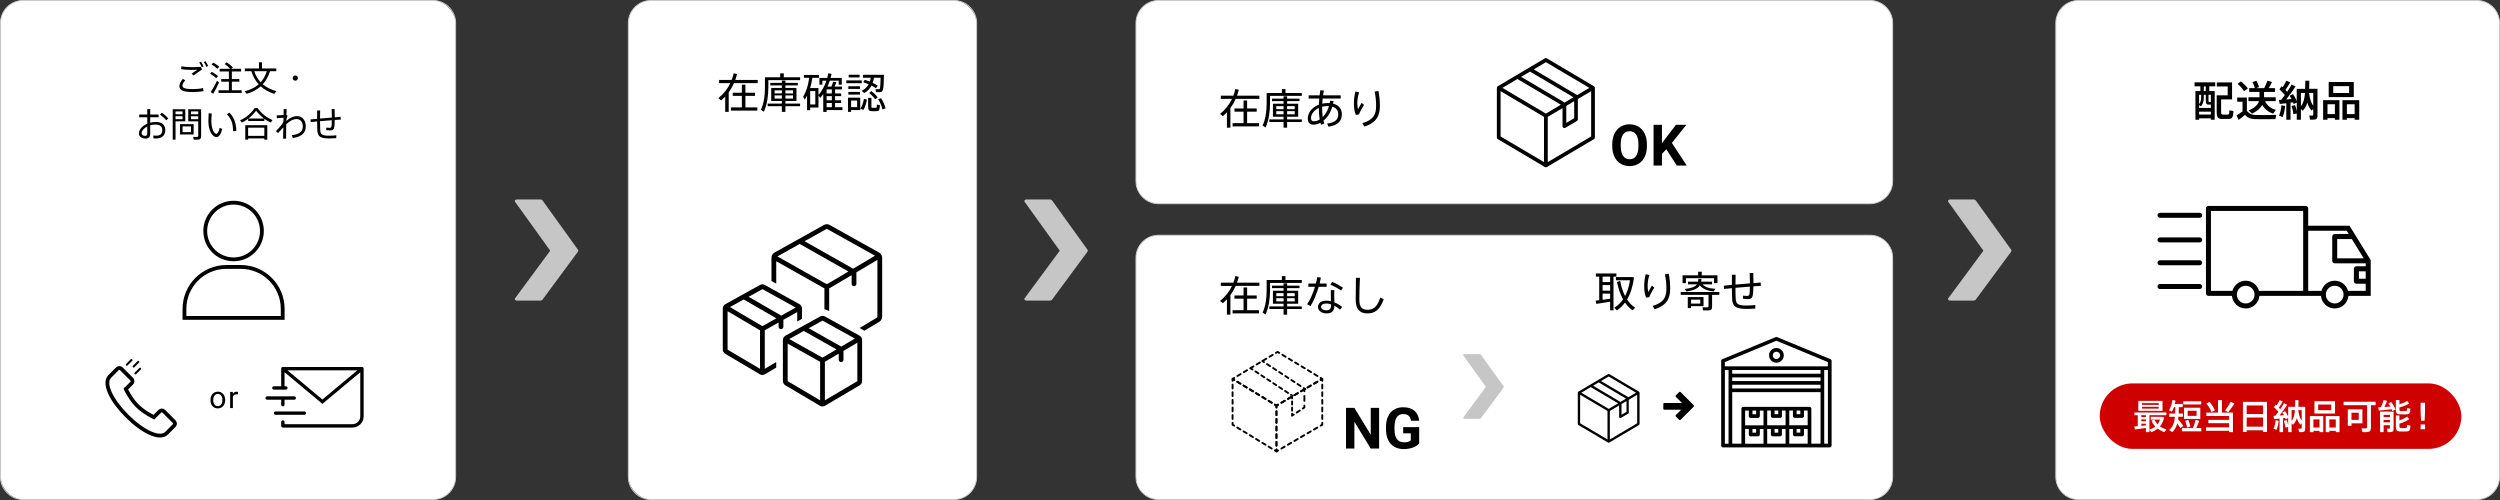 <?xml version="1.0" encoding="UTF-8"?>
<svg id="_レイヤー_2" data-name="レイヤー 2" xmlns="http://www.w3.org/2000/svg" viewBox="0 0 1310 262">
  <rect x="0" y="0" width="1310" height="262" fill="#333333" stroke="none"/>
  <defs>
    <style>
      .cls-1 {
        stroke-dasharray: 0 0 1.96 1.96;
      }

      .cls-1, .cls-2, .cls-3, .cls-4, .cls-5, .cls-6, .cls-7, .cls-8, .cls-9, .cls-10, .cls-11, .cls-12 {
        fill: none;
        stroke: #000;
      }

      .cls-1, .cls-2, .cls-3, .cls-4, .cls-5, .cls-6, .cls-7, .cls-9, .cls-10, .cls-11, .cls-12 {
        stroke-linecap: round;
        stroke-linejoin: round;
      }

      .cls-2 {
        stroke-dasharray: 0 0 1.86 1.86;
      }

      .cls-3 {
        stroke-dasharray: 0 0 1.91 1.91;
      }

      .cls-13 {
        fill-rule: evenodd;
      }

      .cls-13, .cls-14, .cls-15, .cls-16, .cls-17, .cls-18 {
        stroke-width: 0px;
      }

      .cls-4 {
        stroke-dasharray: 0 0 2.5 2.5;
      }

      .cls-5 {
        stroke-dasharray: 0 0 1.98 1.98;
      }

      .cls-7 {
        stroke-dasharray: 0 0 1.61 1.61;
      }

      .cls-15 {
        fill: #ccc;
      }

      .cls-16 {
        fill: #fff;
      }

      .cls-8 {
        stroke-miterlimit: 10;
        stroke-width: 2px;
      }

      .cls-17 {
        fill: #ce0000;
      }

      .cls-9 {
        stroke-dasharray: 0 0 1.91 1.91;
      }

      .cls-10 {
        stroke-dasharray: 0 0 2 2;
      }

      .cls-18 {
        fill: #c6c6c6;
      }

      .cls-11 {
        stroke-dasharray: 0 0 1.95 1.95;
      }

      .cls-12 {
        stroke-dasharray: 0 0 1.92 1.92;
      }
    </style>
  </defs>
  <g id="_レイヤー_1-2" data-name="レイヤー 1">
    <g>
      <g>
        <rect class="cls-16" x=".25" y=".25" width="238.5" height="261.5" rx="11.91" ry="11.91"/>
        <path class="cls-15" d="m226.84.5c6.43,0,11.66,5.23,11.66,11.66v237.68c0,6.43-5.23,11.66-11.66,11.66H12.16c-6.43,0-11.66-5.23-11.66-11.66V12.16C.5,5.73,5.73.5,12.16.5h214.68m0-.5H12.16C5.44,0,0,5.44,0,12.16v237.68c0,6.72,5.44,12.16,12.16,12.16h214.68c6.72,0,12.16-5.44,12.16-12.16V12.16c0-6.72-5.44-12.16-12.16-12.16h0Z"/>
      </g>
      <g>
        <rect class="cls-16" x="329.25" y=".25" width="182.5" height="261.5" rx="11.91" ry="11.91"/>
        <path class="cls-15" d="m499.84.5c6.43,0,11.66,5.23,11.66,11.66v237.68c0,6.43-5.23,11.66-11.66,11.66h-158.68c-6.43,0-11.66-5.23-11.66-11.66V12.16c0-6.43,5.23-11.66,11.66-11.66h158.68m0-.5h-158.68c-6.72,0-12.16,5.44-12.16,12.16v237.68c0,6.72,5.44,12.16,12.16,12.16h158.68c6.72,0,12.16-5.44,12.16-12.16V12.16c0-6.72-5.44-12.16-12.16-12.16h0Z"/>
      </g>
      <g>
        <path class="cls-16" d="m607.16.25h372.68c6.57,0,11.91,5.34,11.91,11.91v82.68c0,6.57-5.34,11.91-11.91,11.91h-372.68c-6.57,0-11.91-5.34-11.91-11.91V12.16c0-6.57,5.34-11.91,11.91-11.91Z"/>
        <path class="cls-15" d="m979.84.5c6.43,0,11.66,5.23,11.66,11.66v82.68c0,6.43-5.23,11.66-11.66,11.66h-372.68c-6.43,0-11.66-5.23-11.66-11.66V12.16c0-6.43,5.23-11.66,11.66-11.66h372.68M979.84,0h-372.68c-6.72,0-12.16,5.44-12.16,12.16v82.68c0,6.72,5.44,12.16,12.16,12.16h372.68c6.72,0,12.16-5.44,12.16-12.16V12.16C992,5.44,986.56,0,979.84,0h0Z"/>
      </g>
      <g>
        <path class="cls-16" d="m607.16,123.25h372.68c6.57,0,11.91,5.34,11.91,11.91v114.68c0,6.57-5.34,11.91-11.91,11.91h-372.68c-6.57,0-11.91-5.34-11.91-11.91v-114.68c0-6.57,5.34-11.91,11.91-11.91Z"/>
        <path class="cls-15" d="m979.84,123.5c6.43,0,11.66,5.23,11.66,11.66v114.68c0,6.43-5.23,11.66-11.66,11.66h-372.68c-6.43,0-11.66-5.23-11.66-11.66v-114.68c0-6.43,5.23-11.66,11.66-11.66h372.68m0-.5h-372.68c-6.72,0-12.16,5.44-12.16,12.16v114.68c0,6.72,5.44,12.16,12.16,12.16h372.68c6.72,0,12.16-5.44,12.16-12.16v-114.68c0-6.72-5.44-12.16-12.16-12.16h0Z"/>
      </g>
      <g>
        <path class="cls-14" d="m397.02,41.87v1.69h-12.41c-.75,1.72-1.67,3.32-2.77,4.82v10.25h-1.83v-8.05c-.66.7-1.36,1.39-2.13,2.05l-1.47-1.19c2.75-2.22,4.84-4.84,6.27-7.88h-5.87v-1.69h6.6c.42-1.1.77-2.27,1.03-3.48l1.78.4c-.26,1.06-.57,2.09-.92,3.08h11.73Zm-6.42,14.41h6.25v1.69h-13.86v-1.69h5.74v-6.03h-4.75v-1.67h4.75v-4.2h1.87v4.2h5.02v1.67h-5.02v6.03Z"/>
        <path class="cls-14" d="m402.61,45.85c0,4.27-.59,8.76-2.33,12.7l-1.58-.99c1.63-3.54,2.13-7.66,2.13-11.68v-5.41h7.99v-2.05h1.87v2.05h8.56v1.52h-16.63v3.87Zm16.63,9.81h-7.68v2.97h-1.87v-2.97h-7.44v-1.36h7.44v-1.39h-5.57v-6.82h5.57v-1.36h-6.05v-1.3h6.05v-1.21h1.87v1.21h6.49v1.3h-6.49v1.36h5.79v6.82h-5.79v1.39h7.68v1.36Zm-13.36-6.71h3.81v-1.61h-3.81v1.61Zm3.81,2.71v-1.67h-3.81v1.67h3.81Zm1.87-4.31v1.61h3.98v-1.61h-3.98Zm3.98,2.64h-3.98v1.67h3.98v-1.67Z"/>
        <path class="cls-14" d="m441.46,57.66h-8.32v.99h-1.76v-9.35c-.46.68-.97,1.34-1.52,1.98l-.97-1.23v6.29h-4.36v1.39h-1.63v-7.61c-.37.73-.77,1.43-1.21,2.11l-.84-1.54c1.76-2.99,2.71-6.29,3.15-9.92h-2.75v-1.52h7.9v1.52h-3.48c-.26,1.85-.62,3.65-1.17,5.37h4.38v3.63c1.87-2.22,3.26-4.73,4.18-7.5h-2.13v2.09h-1.54v-3.54h4.11c.22-.77.37-1.58.53-2.4l1.72.31c-.13.7-.33,1.41-.51,2.09h5.85v3.54h-1.61v-2.09h-4.67c-.35,1.08-.75,2.11-1.21,3.12h2.05c.4-.92.73-1.89.92-2.6l1.72.37c-.26.66-.62,1.45-.99,2.22h3.94v1.47h-3.65v2.11h3.19v1.41h-3.19v2.16h3.19v1.43h-3.19v2.2h3.85v1.5Zm-14.24-9.95h-2.68v7.04h2.68v-7.04Zm8.67-.86h-2.75v2.11h2.75v-2.11Zm0,3.52h-2.75v2.16h2.75v-2.16Zm-2.75,5.79h2.75v-2.2h-2.75v2.2Z"/>
        <path class="cls-14" d="m451.56,43.58h-8.1v-1.45h8.1v1.45Zm-.79,14.08h-4.8v.97h-1.63v-7.46h6.42v6.49Zm-.15-11.07h-6.09v-1.39h6.09v1.39Zm-6.09,1.58h6.09v1.39h-6.09v-1.39Zm5.9-7.63h-5.72v-1.39h5.72v1.39Zm-4.44,12.15v3.45h3.15v-3.45h-3.15Zm6.69-.88l1.58.35c-.33,1.89-.99,4.14-1.83,5.46l-1.58-.68c.88-1.25,1.56-3.37,1.83-5.13Zm3.61-11.07h-4.05v-1.56h10.96c-.15,8.71-.48,9.11-2.42,9.11-.46,0-1.21-.02-1.78-.04l-.2-1.54c.55.04,1.28.04,1.72.04.62,0,.79-.13.92-6.01h-3.45c-.18.9-.4,1.8-.7,2.66,1.01.48,1.91.99,2.68,1.52l-1.01,1.3c-.66-.48-1.41-.95-2.27-1.39-.81,1.56-2.02,2.95-3.87,3.92l-1.28-1.17c1.78-.84,2.9-2.07,3.65-3.45-.88-.37-1.85-.75-2.86-1.08l.81-1.23c.92.29,1.83.59,2.64.92.22-.66.4-1.34.51-2Zm3.17,14.06l1.63.29c-.18,2.84-.51,3.17-2.09,3.17h-1.94c-1.72,0-2.16-.48-2.16-2.66v-4.31h1.72v4.31c0,.77.13.9.62.9h1.61c.55,0,.59-.11.62-1.69Zm.46-3.74l-1.39.97c-.68-1.08-1.74-2.2-3.06-3.34l1.17-.95c1.43,1.14,2.53,2.24,3.28,3.32Zm4.12,5.74l-1.67.53c-.31-1.63-1.03-3.43-2.18-5.32l1.47-.57c1.23,1.94,2,3.74,2.38,5.37Z"/>
      </g>
      <g>
        <path class="cls-16" d="m1089.16.25h208.68c6.57,0,11.91,5.34,11.91,11.91v237.68c0,6.57-5.34,11.91-11.91,11.91h-208.68c-6.57,0-11.91-5.34-11.91-11.91V12.16c0-6.57,5.34-11.91,11.91-11.91Z"/>
        <path class="cls-15" d="m1297.84.5c6.43,0,11.66,5.23,11.66,11.66v237.68c0,6.43-5.23,11.66-11.66,11.66h-208.68c-6.43,0-11.66-5.23-11.66-11.66V12.16c0-6.43,5.23-11.66,11.66-11.66h208.68m0-.5h-208.68c-6.72,0-12.16,5.44-12.16,12.16v237.68c0,6.72,5.44,12.16,12.16,12.16h208.68c6.72,0,12.16-5.44,12.16-12.16V12.16c0-6.72-5.44-12.16-12.16-12.16h0Z"/>
      </g>
      <g>
        <path class="cls-14" d="m1149.93,43.14h10.85v2.11h-3.12v2.46h2.84v15.03h-2v-.75h-6.16v.75h-1.94v-15.03h2.6v-2.46h-3.06v-2.11Zm5.9,9.53v-3.01h-1.03v1.47c0,1.67-.37,3.23-1.47,4.6l-.99-.64v1.47h6.16v-1.74h-1.03c-1.32,0-1.63-.46-1.63-2.16Zm-3.5-3.01v4.93c.79-1.06,1.06-2.22,1.06-3.48v-1.45h-1.06Zm6.16,10.36v-1.52h-6.16v1.52h6.16Zm-2.66-14.76h-1.03v2.46h1.03v-2.46Zm2.66,4.4h-1.23v3.01c0,.66.04.79.37.79h.86v-3.81Zm11.86,8.52c-.24,3.7-.7,4.16-2.9,4.16h-2.86c-2.42,0-3.04-.68-3.04-3.81v-8.58h5.76v-4.64h-5.7v-2.13h7.99v8.91h-5.74v6.45c0,1.3.2,1.5.92,1.5h2.49c.77,0,.88-.15.9-2.22l2.18.37Z"/>
        <path class="cls-14" d="m1192.75,60.19l-.44,2.22c-2.68.07-8.14.09-10.78.02-2.24-.07-3.61-.59-5.17-2.24-1.23,1.08-2.33,1.91-3.37,2.64l-1.03-2.4c.95-.53,2-1.21,3.12-2.05v-5.08h-2.79v-2.18h5.08v7c1.39,1.63,2.66,2.09,4.55,2.13,2.4.07,8.05.07,10.83-.07Zm-20.24-16.26l1.74-1.3c1.61,1.3,2.82,2.53,3.65,3.74l-2.05,1.39c-.75-1.25-1.87-2.53-3.34-3.83Zm11.2,9.07h-5.54v-2.02h5.79v-2.79h-5.37v-2h2.97c-.22-.95-.68-2.16-1.3-3.15l2.07-.73c.68,1.14,1.19,2.38,1.41,3.34l-1.54.53h4.25c.68-1.34,1.32-2.84,1.67-3.87l2.42.64c-.44.95-1.06,2.11-1.74,3.23h3.28v2h-5.72v2.79h6.12v2.02h-5.61c1.17,2.46,3.21,3.92,5.68,4.58l-1.43,2c-2.38-.84-4.36-2.29-5.7-4.58-.92,1.67-2.6,3.21-5.35,4.58l-1.78-1.69c3.3-1.43,4.88-3.08,5.43-4.88Z"/>
        <path class="cls-14" d="m1214.37,60.39c0,1.83-.62,2.33-2.4,2.33-.46,0-1.06,0-1.5-.02l-.42-2.18c.4.02.97.04,1.39.04.53,0,.7-.11.7-.51v-3.04l-.79.97c-.97-.97-1.76-2.35-2.33-4.18-.51,1.72-1.28,3.1-2.42,4.25l-.92-.99v5.68h-2.18v-3.32l-1.74.44c-.11-1.23-.48-2.9-.99-4.31l1.85-.48c.37,1.08.68,2.22.88,3.23v-4.55l-1.61.77-.29-.86-1.36.18v8.91h-2.22v-8.65l-3.45.37-.42-2.11,1.23-.07,1.87-2.49c-.77-.97-1.78-2.05-2.84-2.95l1.14-1.65.57.51c.79-1.23,1.5-2.46,1.92-3.39l2.02.84c-.62,1.14-1.52,2.57-2.51,3.94l.9,1.01c.95-1.41,1.78-2.73,2.35-3.81l2.07.97c-1.23,1.96-2.99,4.44-4.93,6.84l2.86-.22c-.31-.59-.66-1.17-1.03-1.69l1.74-.9c.84,1.19,1.54,2.53,1.98,3.63v-6.38h4.42c.04-1.28.07-2.68.07-4.25l2.11.02-.09,4.22h4.36v13.84Zm-18.92-5.21l1.96.31c-.15,2.09-.64,4.18-1.3,5.81l-1.91-.68c.66-1.54,1.12-3.48,1.25-5.43Zm12.37-6.47h-2.13v6.91c1.34-1.65,1.89-3.83,2.13-6.91Zm4.33,6.73v-6.73h-2.2c.35,3.1,1.1,5.32,2.2,6.73Z"/>
        <path class="cls-14" d="m1217.32,52.49h8.54v10.25h-2.38v-.84h-3.87v.84h-2.29v-10.25Zm2.29,2.13v5.17h3.87v-5.17h-3.87Zm13.77-3.74h-13.14v-7.9h13.14v7.9Zm-2.44-5.74h-8.32v3.59h8.32v-3.59Zm5.3,7.35v10.25h-2.4v-.84h-4.07v.84h-2.33v-10.25h8.8Zm-2.4,7.31v-5.17h-4.07v5.17h4.07Z"/>
      </g>
      <g>
        <path class="cls-14" d="m659.91,50.12v1.69h-12.41c-.75,1.72-1.67,3.32-2.77,4.82v10.25h-1.83v-8.05c-.66.7-1.36,1.39-2.13,2.05l-1.47-1.19c2.75-2.22,4.84-4.84,6.27-7.88h-5.87v-1.69h6.6c.42-1.1.77-2.27,1.03-3.48l1.78.4c-.26,1.06-.57,2.09-.92,3.08h11.73Zm-6.42,14.41h6.25v1.69h-13.86v-1.69h5.74v-6.03h-4.75v-1.67h4.75v-4.2h1.87v4.2h5.02v1.67h-5.02v6.03Z"/>
        <path class="cls-14" d="m665.5,54.11c0,4.27-.59,8.76-2.33,12.7l-1.58-.99c1.63-3.54,2.13-7.66,2.13-11.68v-5.41h7.99v-2.05h1.87v2.05h8.56v1.52h-16.63v3.87Zm16.63,9.81h-7.68v2.97h-1.87v-2.97h-7.44v-1.36h7.44v-1.39h-5.57v-6.82h5.57v-1.36h-6.05v-1.3h6.05v-1.21h1.87v1.21h6.49v1.3h-6.49v1.36h5.79v6.82h-5.79v1.39h7.68v1.36Zm-13.36-6.71h3.81v-1.61h-3.81v1.61Zm3.81,2.71v-1.67h-3.81v1.67h3.81Zm1.87-4.31v1.61h3.98v-1.61h-3.98Zm3.98,2.64h-3.98v1.67h3.98v-1.67Z"/>
        <path class="cls-14" d="m703.14,59.83c0,3.45-1.94,5.85-7.02,6.56l-.7-1.65c4.22-.48,5.83-2.13,5.83-4.91,0-1.89-1.08-3.32-3.12-3.92-.97,3.21-2.66,5.72-4.64,7.35.13.51.29,1.01.46,1.47l-1.74.68-.31-1.08c-1.21.66-2.49,1.01-3.74,1.01-1.98,0-2.88-1.28-2.88-3.32,0-2.99,2.31-5.83,5.81-7.19.04-1.03.11-2.11.22-3.21h-5.59v-1.67h5.76c.11-.92.22-1.8.37-2.68l1.85.18c-.15.81-.29,1.65-.4,2.51h9.22v1.67h-9.44c-.09.9-.18,1.83-.22,2.68.9-.2,1.89-.31,2.88-.31.37,0,.7,0,1.03.02.09-.42.15-.81.2-1.25l1.8.2-.24,1.34c2.97.73,4.6,2.71,4.6,5.52Zm-11.62,2.79c-.31-1.8-.46-3.85-.46-6.05-2.46,1.17-4.09,3.19-4.09,5.32,0,1.14.48,1.67,1.58,1.67.97,0,1.98-.33,2.97-.95Zm4.88-7c-.24-.02-.51-.04-.77-.04-.99,0-1.94.13-2.82.35v.46c0,1.8.07,3.45.29,4.95,1.39-1.36,2.6-3.32,3.3-5.72Z"/>
        <path class="cls-14" d="m714.74,54.96c-.75,1.12-2.16,3.65-2.64,4.99l-1.65.26c-.68-1.61-1.01-3.78-1.01-5.96s.29-4.36.81-6.29l1.94.4c-.64,1.87-.95,3.96-.95,5.72,0,1.3.13,2.46.37,3.19.37-.79,1.36-2.51,1.89-3.37l1.23,1.06Zm8.32.48c0,5.02-1.65,8.8-8.12,10.89l-1.08-1.8c5.9-1.69,7.22-4.58,7.22-9.04,0-2.62-.22-5.1-.79-7.48l2.02-.35c.51,2.6.75,4.97.75,7.79Z"/>
      </g>
      <path class="cls-18" d="m302.87,130.87l-18.64-25.92c-.2-.27-.58-.44-1.01-.44h-12.33c-.86,0-1.4.67-1.01,1.22l18.43,25.63-18.43,24.96c-.4.54.15,1.19,1.01,1.19h12.33c.42,0,.81-.17,1.01-.43l18.64-25.24c.11-.15.14-.32.12-.47.03-.16,0-.33-.12-.48Z"/>
      <path class="cls-18" d="m569.87,130.87l-18.64-25.92c-.2-.27-.58-.44-1.01-.44h-12.33c-.86,0-1.4.67-1.01,1.22l18.43,25.63-18.43,24.96c-.4.54.15,1.19,1.01,1.19h12.33c.42,0,.81-.17,1.01-.43l18.64-25.24c.11-.15.14-.32.12-.47.03-.16,0-.33-.12-.48Z"/>
      <path class="cls-18" d="m1053.87,130.87l-18.64-25.92c-.2-.27-.58-.44-1.01-.44h-12.33c-.86,0-1.4.67-1.01,1.22l18.43,25.63-18.43,24.96c-.4.54.15,1.19,1.01,1.19h12.33c.42,0,.81-.17,1.01-.43l18.64-25.24c.11-.15.14-.32.12-.47.03-.16,0-.33-.12-.48Z"/>
      <path class="cls-18" d="m787.92,202.42l-11.92-16.58c-.13-.17-.37-.28-.64-.28h-7.89c-.55,0-.9.43-.64.78l11.78,16.39-11.78,15.96c-.25.35.1.76.64.76h7.89c.27,0,.52-.11.64-.28l11.92-16.14c.07-.1.09-.2.07-.3.02-.1,0-.21-.07-.31Z"/>
      <g>
        <g>
          <path class="cls-14" d="m460.68,132.36l-25.86-14.44c-.48-.29-1.02-.44-1.57-.44s-1.07.14-1.53.42l-25.94,14.48c-.94.57-1.53,1.61-1.53,2.71v12.16l2.5,1.39v-11.76l.37.21,24.14,13.61c.19.11.38.21.57.29l.16.06v11.01c.7.12,1.37.36,1.99.71l.51.28v-12l.16-.06c.19-.08.37-.17.55-.27l10.67-6.32.38-.22v4.55c0,.69.56,1.25,1.25,1.25s1.25-.56,1.25-1.25v-6.04l.12-.07,10.5-6.22.38-.22v29.75c0,.22-.11.44-.3.56l-9.05,5.38,1.76.97.11.07c.2.12.4.26.59.4l7.86-4.67c.95-.57,1.53-1.61,1.53-2.71v-30.84c0-1.12-.6-2.17-1.57-2.73Zm-16.48,10.13l-10.3,6.1c-.2.12-.43.18-.66.18-.26,0-.51-.08-.72-.22l-24.78-13.97-.39-.22.39-.22,11.18-6.24.12-.07.12.07,25.03,14.15.38.21-.37.22Zm13.93-8.26l-10.95,6.49-.12.07-.13-.07-24.94-14.1-.39-.22.39-.22,10.97-6.13c.09-.05.19-.07.28-.07.12,0,.24.04.34.1l24.55,13.7.38.21-.37.22Z"/>
          <path class="cls-14" d="m433.25,120.25c-.05,0-.11.01-.16.04.05-.03.11-.04.17-.04,0,0,0,0,0,0Z"/>
          <path class="cls-14" d="m433.51,117.26c-.08,0-.17-.02-.25-.02.08,0,.17.01.25.02Z"/>
          <path class="cls-14" d="m433.04,148.5s-.07,0-.1-.02c.03,0,.07,0,.1.02Z"/>
          <path class="cls-14" d="m433.78,148.38c-.08.05-.17.09-.27.11.09-.02.18-.06.27-.11Z"/>
          <path class="cls-14" d="m433.23,148.53s0,0,.01,0c.06,0,.11-.01.17-.02-.06.01-.12.02-.19.02Z"/>
          <path class="cls-14" d="m434.95,117.71c-.13-.08-.26-.15-.4-.2.14.06.27.13.4.2Z"/>
          <path class="cls-14" d="m431.59,117.69c.25-.15.52-.26.8-.33-.28.07-.55.19-.8.33Z"/>
          <path class="cls-14" d="m405.65,132.17c-.39.23-.71.53-.98.88.26-.35.59-.65.98-.88Z"/>
          <path class="cls-14" d="m432.4,117.35c.27-.07.55-.11.83-.11-.28,0-.56.04-.83.11Z"/>
          <path class="cls-14" d="m433.87,163c-.65-.37-1.37-.61-2.12-.71.75.1,1.47.34,2.12.71Z"/>
          <path class="cls-14" d="m433.7,117.27c.09.01.17.03.25.05-.08-.02-.17-.04-.25-.05Z"/>
          <path class="cls-14" d="m434.13,117.36c.09.03.19.06.28.1-.09-.03-.18-.07-.28-.1Z"/>
        </g>
        <g>
          <path class="cls-14" d="m430.27,213.14c.11.03.22.03.34.04-.11-.02-.23-.01-.34-.04Z"/>
          <path class="cls-14" d="m450.45,175.92l-18.16-10.07c-.4-.24-.84-.36-1.29-.36s-.87.12-1.26.34l-18.24,10.11c-.77.46-1.26,1.31-1.26,2.22v21.51c0,.91.48,1.76,1.26,2.22l18.2,10.75c.39.22.84.34,1.29.34s.9-.12,1.29-.35l18.2-10.75c.78-.46,1.26-1.31,1.26-2.22v-21.51c0-.92-.5-1.78-1.3-2.24Zm-26.28-4.14l6.7-3.72.12-.07.12.07,16.49,9.14.38.21-.38.22-6.64,3.91-.12.07-.13-.07-16.55-9.33-.39-.22.39-.22Zm5.57,37.55v.44l-.38-.22-16.5-9.75-.12-.07v-19.67l.37.21c.16.09,16.33,9.13,16.5,9.23l.13.07v.15s0,19.62,0,19.62Zm1.25-22c-.13,0-.25-.04-.35-.12l-16.68-9.33-.39-.22.39-.22,7.12-3.95.12-.07.12.07,16.64,9.38.38.21-.37.22-6.72,3.95c-.09.05-.18.07-.27.07Zm18.25-7.31v19.71l-.12.07-16.5,9.75-.38.22v-20.21l.13-.07c.11-.06,4.45-2.61,6.74-3.95l.38-.22v3.19c0,.69.56,1.25,1.25,1.25s1.25-.56,1.25-1.25v-4.66l.12-.07,6.75-3.97.38-.22v.44Z"/>
          <path class="cls-14" d="m430.54,165.3c-.08.01-.16.01-.24.03.08-.02.16-.02.24-.03Z"/>
          <path class="cls-14" d="m431,187.07c.05,0,.1-.01.15-.04-.05.03-.1.04-.16.03,0,0,0,0,.01,0Z"/>
          <path class="cls-14" d="m432.41,165.63c-.22-.13-.45-.22-.68-.29.24.06.47.16.68.29Z"/>
          <path class="cls-14" d="m432.42,212.86c-.22.13-.45.22-.69.28.24-.06.47-.16.69-.28Z"/>
          <path class="cls-14" d="m431,213.24c.13,0,.26-.03.39-.05-.13.02-.26.05-.39.05Z"/>
          <path class="cls-14" d="m431.5,165.31c-.16-.03-.32-.06-.49-.07.16,0,.33.04.49.07Z"/>
        </g>
        <g>
          <path class="cls-14" d="m399.04,148.8c-.08.01-.16.01-.24.03.08-.02.16-.02.24-.03Z"/>
          <path class="cls-14" d="m400.91,149.13c-.22-.13-.45-.22-.68-.29.24.06.47.16.68.29Z"/>
          <path class="cls-14" d="m418.95,159.41l-18.16-10.07c-.4-.23-.84-.36-1.29-.36-.44,0-.87.12-1.26.34l-18.24,10.11c-.77.46-1.26,1.31-1.26,2.22v21.51c0,.91.48,1.76,1.26,2.22l18.2,10.75c.39.22.84.34,1.29.34s.9-.12,1.29-.34l5.96-3.52v-2.9l-5.62,3.32-.38.22v-20.21l.13-.07.07-.03s.05-.03.08-.04l6.6-3.7.37-.21v2.24c0,.69.56,1.25,1.25,1.25s1.25-.56,1.25-1.25v-3.64l.13-.07,6.75-3.78.37-.21v4.93l2.5-1.39v-5.43c0-.92-.5-1.78-1.3-2.24Zm-20.7,13.79v20.06l-.38-.22-16.5-9.75-.12-.07v-20.15l.38.22,16.29,9.59s.08.05.12.07l.07.04.13.07v.15Zm8.2-6.19l-6.68,3.74c-.08.05-.17.07-.27.07-.11,0-.22-.03-.31-.1l-16.31-9.59-.38-.22.38-.21,6.7-3.71.12-.07.12.07,16.62,9.59.38.22-.38.21Zm10.08-5.64l-7.03,3.94-.12.07-.12-.07-16.6-9.58-.38-.22.39-.21,6.73-3.73.12-.07.12.07,16.91,9.37.39.22-.39.22Z"/>
          <path class="cls-14" d="m399.5,170.57s.1-.01.14-.04c-.05.03-.1.04-.15.04,0,0,0,0,0,0Z"/>
          <path class="cls-14" d="m398.09,196.35c.35.2.74.3,1.13.34-.39-.04-.78-.14-1.13-.34Z"/>
          <path class="cls-14" d="m399.99,148.8c-.16-.03-.32-.06-.48-.06.16,0,.32.04.48.06Z"/>
          <path class="cls-14" d="m400.92,196.35c-.22.12-.45.22-.69.28.24-.06.47-.16.69-.28Z"/>
          <path class="cls-14" d="m399.5,196.73c.2,0,.4-.03.59-.08-.2.04-.39.08-.59.08Z"/>
        </g>
      </g>
      <g>
        <path class="cls-14" d="m659.91,148.12v1.69h-12.41c-.75,1.72-1.67,3.32-2.77,4.82v10.25h-1.83v-8.05c-.66.7-1.36,1.39-2.13,2.05l-1.47-1.19c2.75-2.22,4.84-4.84,6.27-7.88h-5.87v-1.69h6.6c.42-1.1.77-2.27,1.03-3.48l1.78.4c-.26,1.06-.57,2.09-.92,3.08h11.73Zm-6.42,14.41h6.25v1.69h-13.86v-1.69h5.74v-6.03h-4.75v-1.67h4.75v-4.2h1.87v4.2h5.02v1.67h-5.02v6.03Z"/>
        <path class="cls-14" d="m665.5,152.11c0,4.27-.59,8.76-2.33,12.7l-1.58-.99c1.63-3.54,2.13-7.66,2.13-11.68v-5.41h7.99v-2.05h1.87v2.05h8.56v1.52h-16.63v3.87Zm16.63,9.81h-7.68v2.97h-1.87v-2.97h-7.44v-1.36h7.44v-1.39h-5.57v-6.82h5.57v-1.36h-6.05v-1.3h6.05v-1.21h1.87v1.21h6.49v1.3h-6.49v1.36h5.79v6.82h-5.79v1.39h7.68v1.36Zm-13.36-6.71h3.81v-1.61h-3.81v1.61Zm3.81,2.71v-1.67h-3.81v1.67h3.81Zm1.87-4.31v1.61h3.98v-1.61h-3.98Zm3.98,2.64h-3.98v1.67h3.98v-1.67Z"/>
        <path class="cls-14" d="m691,150.28c-1.08,3.63-2.64,7.64-4.33,10.12l-1.74-1.01c1.63-2.29,3.12-5.79,4.11-9.11h-3.45v-1.72h3.94c.31-1.19.55-2.33.68-3.34l1.94.22c-.15.92-.37,2-.66,3.12h3.63v1.72h-4.11Zm8.21,8.14c1.54.62,2.95,1.5,4.09,2.42l-1.1,1.43c-.88-.79-1.89-1.52-2.97-2.07v.07c0,2.57-1.28,3.96-4.11,3.96-2.66,0-4.49-1.5-4.49-3.39s1.58-3.3,4.42-3.3c.77,0,1.58.09,2.35.29-.02-1.14-.04-2.46-.04-3.63v-2.18h1.85c-.02.57-.07,1.36-.07,2.18,0,1.36.04,2.95.07,4.22Zm-1.78,1.01c-.81-.26-1.61-.4-2.38-.4-1.78,0-2.79.68-2.79,1.8,0,.99,1.1,1.78,2.64,1.78,1.74,0,2.53-.73,2.53-2.33v-.86Zm5.32-7.17c-1.28-.95-3.83-2.38-5.61-3.08l.9-1.5c1.87.79,4.29,2.11,5.65,3.04l-.95,1.54Z"/>
        <path class="cls-14" d="m725.08,156.79c-2.02,5.72-4.86,7.44-8.52,7.44-4.29,0-6.18-2.46-6.18-7.19,0-2.13.09-6.71.13-11.46h2.09c-.24,4.75-.31,9.29-.31,11.42,0,3.87,1.32,5.33,4.31,5.33s5.1-1.52,6.65-6.4l1.83.88Z"/>
      </g>
      <g>
        <path class="cls-14" d="m845.47,144.94v17.67h-1.76v-4.51c-2.33.4-5.41.88-7.26,1.14l-.33-1.72,1.87-.22v-12.37h-1.76v-1.65h10.76v1.65h-1.52Zm-1.76,0h-3.96v2.86h3.96v-2.86Zm-3.96,7.37h3.96v-2.95h-3.96v2.95Zm3.96,4.22v-2.68h-3.96v3.23l3.96-.55Zm13.11,4.71l-1.34,1.39c-1.5-1.06-2.82-2.42-3.96-4.09-1.21,1.63-2.66,3.01-4.33,4.11l-1.3-1.43c1.85-1.12,3.37-2.57,4.6-4.36-1.41-2.53-2.49-5.59-3.17-9.13l1.67-.51c.55,3.04,1.41,5.7,2.55,7.92,1.23-2.31,2.07-5.08,2.57-8.27h-7.37v-1.69h8.19l1.3.18c-.59,4.53-1.78,8.45-3.65,11.57,1.19,1.8,2.62,3.26,4.25,4.31Z"/>
        <path class="cls-14" d="m866.85,150.71c-.75,1.12-2.16,3.65-2.64,4.99l-1.65.26c-.68-1.61-1.01-3.78-1.01-5.96s.29-4.36.81-6.29l1.94.4c-.64,1.87-.95,3.96-.95,5.72,0,1.3.13,2.46.37,3.19.37-.79,1.36-2.51,1.89-3.37l1.23,1.06Zm8.32.48c0,5.02-1.65,8.8-8.12,10.89l-1.08-1.8c5.9-1.69,7.22-4.58,7.22-9.04,0-2.62-.22-5.1-.79-7.48l2.02-.35c.51,2.6.75,4.97.75,7.79Z"/>
        <path class="cls-14" d="m900.91,154.51h-3.78v6.16c0,1.54-.51,1.98-2.29,1.98-.73,0-1.76,0-2.46-.02l-.29-1.61c.62.04,1.56.04,2.27.04s.9-.11.9-.57v-5.98h-14.57v-1.5h20.22v1.5Zm-17.49-6.14h-1.76v-4.11h8.16v-1.87h1.89v1.87h8.25v4.11h-1.83v-2.6h-14.72v2.6Zm5.76.62h-4.67v-1.41h5.26c.11-.44.18-.92.2-1.47l1.58.02c-.02.53-.07,1.01-.15,1.45h5.74v1.41h-5.04c1.45,1.56,3.92,2.24,6.75,2.33l-.9,1.41c-3.08-.33-5.65-1.21-7.26-3.23-.99,1.67-3.01,2.62-6.95,3.26l-.88-1.32c3.61-.46,5.43-1.17,6.31-2.44Zm-3.06,11.42v1.01h-1.72v-5.74h8.25v4.73h-6.54Zm0-3.39v2.07h4.82v-2.07h-4.82Z"/>
        <path class="cls-14" d="m919.78,159.84l.02,1.85c-1.25.09-3.01.18-4.45.18-5.41,0-7.44-1.03-7.7-5.02-.09-1.3-.13-3.41-.13-5.85l-4.07.42-.18-1.72,4.25-.4v-5.35h1.94c-.04,1.65-.07,3.43-.07,5.17l7.57-.62v-.48c0-1.76-.07-3.59-.13-4.95h1.91c.02,1.36.07,3.17.07,4.95v.33l3.76-.31.13,1.74-3.92.26c-.07,5.77-.51,6.69-2.93,6.69-.66,0-1.58-.07-2.51-.18v-1.63c.75.11,1.58.13,2.16.13,1.17,0,1.39-.31,1.43-4.86l-7.55.62c0,2.42.07,4.53.13,5.83.15,2.68,1.34,3.48,5.77,3.45,1.5,0,3.19-.11,4.49-.26Z"/>
      </g>
      <g>
        <path class="cls-13" d="m842.83,195.95c-.07.01-.14.04-.21.08l-4.93,2.92-.04-.03-.04.08-10.55,6.24c-.19.11-.3.32-.3.54h0v16.39h0c0,.22.11.42.3.53l15.57,9.21c.2.12.44.12.63,0l15.57-9.21c.19-.11.3-.31.3-.53h0v-16.39h0c0-.22-.11-.43-.3-.54l-15.57-9.21c-.13-.08-.28-.1-.43-.08Zm.11,1.33l14.34,8.49-4.02,2.38s-.03-.02-.04-.03l-14.3-8.46,4.02-2.38Zm-5.24,3.1l14.35,8.49-2.93,1.74-14.34-8.49,2.93-1.74Zm-4.16,2.46l14.35,8.49-4.95,2.93-14.35-8.49,4.95-2.93Zm-5.55,4.01l14.33,8.48v14.95l-14.33-8.48v-14.95Zm29.89,0v14.95l-14.32,8.48v-14.95l4.87-2.88v5.97s0,.04,0,.06h0s0,.06.02.09c0,.03.02.06.03.08.01.03.02.05.04.08,0,0,0,0,0,0,0,0,0,0,0,0,.01.02.03.05.05.07.02.02.04.05.06.07.02.02.04.04.07.06.02.02.05.03.07.04.03.01.06.03.09.04.03,0,.06.02.09.02.02,0,.05,0,.07,0,0,0,.02,0,.02,0,0,0,.01,0,.02,0,.02,0,.04,0,.05,0,0,0,0,0,.01,0,0,0,0,0,0,0,.02,0,.05,0,.07-.01,0,0,0,0,0,0,0,0,.01,0,.02,0,.02,0,.04-.01.06-.02,0,0,0,0,0,0,0,0,0,0,0,0,0,0,0,0,.01,0,0,0,.01,0,.02,0,.02,0,.03-.02.05-.02l3.84-2.27s.01,0,.02,0c0,0,0,0,.01,0,0,0,.02-.01.03-.02,0,0,0,0,0,0,0,0,.01-.01.02-.02,0,0,0,0,0,0,0,0,.02-.01.02-.02,0,0,.01-.01.02-.02,0,0,0,0,0,0,.05-.05.09-.11.12-.17,0,0,0-.01,0-.02,0,0,0,0,0-.01,0-.01,0-.02.01-.03,0-.02.01-.04.02-.07,0,0,0,0,0,0,.01-.06.02-.12.01-.17v-6.67l4.36-2.58Zm-5.6,3.32v5.62l-2.61,1.54v-5.62l2.61-1.54Z"/>
        <g>
          <path class="cls-14" d="m959.17,188.22l-27.97-11.57c-.23-.11-.5-.11-.73,0l-27.97,11.57c-.36.15-.6.5-.6.89v44.36c0,.53.43.96.96.96h55.94c.53,0,.96-.43.96-.96v-44.36c0-.39-.24-.74-.6-.89Zm-53.41,44.29h-1.93v-38.58h1.93v38.58Zm18.32,0h-9.64v-7.72h1.93v2.89c0,.53.43.96.96.96h3.86c.53,0,.96-.43.96-.96v-2.89h1.93v7.72Zm-5.79-5.79v-1.93h1.93v1.93h-1.93Zm5.79-3.86h-9.64v-7.72h1.93v2.89c0,.53.43.96.96.96h3.86c.53,0,.96-.43.96-.96v-2.89h1.93v7.72Zm-5.79-5.79v-1.93h1.93v1.93h-1.93Zm17.36,15.43h-9.64v-7.72h1.93v2.89c0,.53.43.96.96.96h3.86c.53,0,.96-.43.96-.96v-2.89h1.93v7.72Zm-5.79-5.79v-1.93h1.93v1.93h-1.93Zm5.79-3.86h-9.64v-7.72h1.93v2.89c0,.53.43.96.96.96h3.86c.53,0,.96-.43.96-.96v-2.89h1.93v7.72Zm-5.79-5.79v-1.93h1.93v1.93h-1.93Zm17.36,15.43h-9.64v-7.72h1.93v2.89c0,.53.43.96.96.96h3.86c.53,0,.96-.43.96-.96v-2.89h1.93v7.72Zm-5.79-5.79v-1.93h1.93v1.93h-1.93Zm5.79-3.86h-9.64v-7.72h1.93v2.89c0,.53.43.96.96.96h3.86c.53,0,.96-.43.96-.96v-2.89h1.93v7.72Zm-5.79-5.79v-1.93h1.93v1.93h-1.93Zm12.54,15.43h-4.82v-18.32c0-.53-.43-.96-.96-.96h-34.72c-.53,0-.96.43-.96.96v18.32h-4.82v-27h46.29v27Zm0-28.93h-46.29v-1.93h46.29v1.93Zm0-3.86h-46.29v-1.93h46.29v1.93Zm0-3.86h-46.29v-1.93h46.29v1.93Zm3.86,36.65h-1.93v-38.58h1.93v38.58Zm0-40.5h-54.01v-2.25l27-11.18,27,11.18v2.25Z"/>
          <path class="cls-14" d="m930.84,190.07c2.13,0,3.86-1.73,3.86-3.86s-1.73-3.86-3.86-3.86-3.86,1.73-3.86,3.86,1.73,3.86,3.86,3.86Zm0-5.79c1.07,0,1.93.86,1.93,1.93s-.86,1.93-1.93,1.93-1.93-.86-1.93-1.93.86-1.93,1.93-1.93Z"/>
        </g>
        <path class="cls-13" d="m887.44,212.25l-6.84-6.84c-.19-.19-.49-.19-.68,0l-1.81,1.81c-.19.19-.19.49,0,.68l3.29,3.29h-9.31c-.29,0-.52.23-.52.52v2.47c0,.29.23.52.52.52h8.83l-2.82,2.82c-.19.19-.19.49,0,.68l1.81,1.81c.19.19.49.19.68,0l6.84-6.84c.13-.13.16-.31.11-.47.05-.16.01-.34-.11-.47Z"/>
      </g>
      <g>
        <path class="cls-14" d="m722.64,235.04h-4.39l-8.55-14.03v14.03h-4.39v-21.33h4.39l8.57,14.06v-14.06h4.38v21.33Z"/>
        <path class="cls-14" d="m743.65,232.34c-.79.95-1.91,1.68-3.35,2.2s-3.05.78-4.8.78c-1.85,0-3.46-.4-4.86-1.21-1.39-.81-2.47-1.98-3.22-3.51s-1.14-3.33-1.16-5.41v-1.45c0-2.13.36-3.97,1.08-5.53.72-1.56,1.75-2.75,3.11-3.57s2.94-1.24,4.75-1.24c2.53,0,4.51.6,5.93,1.81s2.27,2.96,2.53,5.27h-4.28c-.2-1.22-.63-2.11-1.3-2.68s-1.59-.85-2.76-.85c-1.49,0-2.63.56-3.41,1.68s-1.18,2.79-1.19,5.01v1.36c0,2.24.42,3.93,1.27,5.07s2.09,1.71,3.74,1.71,2.83-.35,3.53-1.05v-3.68h-4v-3.24h8.39v8.51Z"/>
      </g>
      <rect class="cls-17" x="1100.26" y="200.89" width="189.49" height="34.33" rx="17.16" ry="17.16"/>
      <g>
        <path class="cls-16" d="m1134.15,226.44c-1.27-.43-2.48-1.07-3.53-1.86-.94.78-2.03,1.41-3.25,1.88l-1.05-1.19v1.18h-1.88v-2.19l-5.7.78-.36-1.59,1.81-.14v-5.73h-1.77v-1.46h16.78v1.46h-8.88v7.52c1.17-.38,2.21-.9,3.07-1.59-.83-.85-1.52-1.86-2.04-3.06l1.45-.56h-1.83v-1.48h5.77l1.28.27c-.4,1.94-1.14,3.49-2.21,4.76,1.01.72,2.17,1.23,3.4,1.57l-1.07,1.45Zm-.98-11.14h-12.69v-5.23h12.69v5.23Zm-11.12,2.26v.98h2.39v-.98h-2.39Zm0,3.2h2.39v-.99h-2.39v.99Zm2.39,2.15v-.92h-2.39v1.14l2.39-.22Zm6.73-11.65h-8.75v.9h8.75v-.9Zm0,1.92h-8.75v.92h8.75v-.92Zm-2.28,6.69c.42.94.98,1.75,1.66,2.46.56-.71,1.01-1.52,1.32-2.46h-2.98Z"/>
        <path class="cls-16" d="m1142.51,224.31c-.45-.76-1-1.57-1.63-2.44-.51,1.9-1.32,3.42-2.66,4.57l-1.59-1.14c1.95-1.56,2.73-3.82,3.04-6.91h-2.98v-1.7h3.11c.05-1.03.07-2.13.09-3.33h-.76c-.29.81-.63,1.61-1.05,2.35l-1.5-.69c.9-1.61,1.5-3.51,1.75-5.39l1.65.29c-.09.6-.2,1.18-.34,1.75h4.09v1.68h-2.01c-.02,1.18-.05,2.3-.11,3.33h2.28v1.7h-2.41l-.14,1.28c1.14,1.37,2.03,2.51,2.75,3.58l-1.57,1.05Zm10.96,0v1.7h-10.14v-1.7h5.77c.6-1.48,1.14-3.16,1.43-4.32l1.86.51c-.38,1.08-.92,2.5-1.54,3.82h2.62Zm-.04-12.37h-9.4v-1.68h9.4v1.68Zm-.47,7.58h-8.52v-5.88h8.52v5.88Zm-7.94,1.01l1.63-.51c.56,1.19.94,2.55,1.08,3.53l-1.7.49c-.13-.99-.49-2.37-1.01-3.51Zm5.99-5.3h-4.68v2.69h4.68v-2.69Z"/>
        <path class="cls-16" d="m1164.3,216.21h5.77v10.23h-2.04v-.71h-12.08v-1.79h12.08v-2.19h-10.85v-1.75h10.85v-2.03h-11.9v-1.77h6.11v-6.56h2.06v6.56Zm-5.46-.29c-.51-1.32-1.5-3.06-2.69-4.45l1.65-.89c1.25,1.46,2.28,3.16,2.78,4.43l-1.74.9Zm8.77.05l-1.66-.87c1.16-1.56,2.3-3.31,2.89-4.54l1.99.9c-.79,1.3-1.97,2.98-3.22,4.5Z"/>
        <path class="cls-16" d="m1187.89,210.57v15.79h-2.03v-.9h-8.61v.9h-1.95v-15.79h12.58Zm-10.63,1.9v4.48h8.61v-4.48h-8.61Zm8.61,11.1v-4.79h-8.61v4.79h8.61Z"/>
        <path class="cls-16" d="m1207.93,224.51c0,1.5-.51,1.92-1.97,1.92-.38,0-.87,0-1.23-.02l-.34-1.79c.33.02.8.04,1.14.04.43,0,.58-.09.58-.42v-2.5l-.65.8c-.8-.8-1.45-1.93-1.92-3.44-.42,1.41-1.05,2.55-1.99,3.49l-.76-.81v4.67h-1.79v-2.73l-1.43.36c-.09-1.01-.4-2.39-.81-3.54l1.52-.4c.31.89.56,1.83.72,2.66v-3.74l-1.32.63-.24-.71-1.12.14v7.32h-1.83v-7.11l-2.84.31-.34-1.74,1.01-.05,1.54-2.04c-.63-.8-1.46-1.68-2.33-2.42l.94-1.36.47.42c.65-1.01,1.23-2.02,1.57-2.78l1.66.69c-.51.94-1.25,2.12-2.06,3.24l.74.83c.78-1.16,1.46-2.24,1.94-3.13l1.7.8c-1.01,1.61-2.46,3.65-4.05,5.62l2.35-.18c-.25-.49-.54-.96-.85-1.39l1.43-.74c.69.98,1.27,2.08,1.63,2.98v-5.24h3.63c.04-1.05.05-2.21.05-3.49l1.74.02-.07,3.47h3.58v11.37Zm-15.55-4.29l1.61.25c-.13,1.72-.52,3.44-1.07,4.77l-1.57-.56c.54-1.27.92-2.86,1.03-4.47Zm10.16-5.32h-1.75v5.68c1.1-1.36,1.55-3.15,1.75-5.68Zm3.56,5.53v-5.53h-1.81c.29,2.55.9,4.38,1.81,5.53Z"/>
        <path class="cls-16" d="m1210.36,218.02h7.02v8.43h-1.95v-.69h-3.18v.69h-1.88v-8.43Zm1.88,1.75v4.25h3.18v-4.25h-3.18Zm11.32-3.07h-10.79v-6.49h10.79v6.49Zm-2.01-4.72h-6.83v2.95h6.83v-2.95Zm4.36,6.04v8.43h-1.97v-.69h-3.35v.69h-1.92v-8.43h7.23Zm-1.97,6v-4.25h-3.35v4.25h3.35Z"/>
        <path class="cls-16" d="m1244.81,212.34h-2.44v11.72c0,1.84-.69,2.39-2.6,2.39-.6,0-1.34-.02-1.88-.04l-.43-1.99c.52.05,1.27.07,1.86.07.78,0,1.03-.13,1.03-.72v-11.43h-12.31v-1.84h16.78v1.84Zm-12.64,9.46v1.32h-1.92v-8.62h7.65v7.31h-5.73Zm0-5.52v3.73h3.81v-3.73h-3.81Z"/>
        <path class="cls-16" d="m1253,210.66c1.08,1.43,1.84,2.75,2.26,3.98l-1.68.72-.31-.89c-2.08.22-5.04.51-6.78.65l-.31-1.7,1.45-.07c.58-1.3,1.1-2.71,1.39-3.71l1.86.42c-.36.92-.87,2.08-1.43,3.2l3.15-.2c-.31-.56-.65-1.12-1.07-1.7l1.46-.71Zm1.23,13.89c0,1.48-.47,1.9-1.92,1.9-.36,0-.83,0-1.21-.02l-.34-1.81c.31.02.74.02,1.07.02.38,0,.49-.07.49-.34v-1.48h-3.29v3.63h-1.9v-10.76h7.11v8.86Zm-5.21-7.16v1.19h3.29v-1.19h-3.29Zm3.29,3.91v-1.25h-3.29v1.25h3.29Zm3.11-6.91v-4.74h1.88v2.17c1.52-.43,3.15-1.1,4.07-1.74l1.05,1.37c-1.23.78-3.36,1.61-5.12,2.04v.89c0,.87.18,1.03.85,1.03h2.33c.71,0,.78-.11.81-1.56l1.79.29c-.2,2.64-.58,2.98-2.46,2.98h-2.66c-2.04,0-2.55-.52-2.55-2.75Zm7.67,8.62c-.2,2.73-.58,3.09-2.46,3.09h-2.64c-2.04,0-2.57-.52-2.57-2.88v-5.53h1.88v2.6c1.52-.51,3.16-1.3,4.09-1.99l1.07,1.36c-1.23.85-3.38,1.83-5.15,2.33v1.21c0,.94.18,1.1.85,1.1h2.33c.71,0,.78-.11.81-1.59l1.79.29Z"/>
        <path class="cls-16" d="m1268.63,220.48l-.23-4.67v-4.77h2.31v4.77l-.22,4.67h-1.86Zm2.1,1.95v2.5h-2.33v-2.5h2.33Z"/>
      </g>
      <g>
        <path class="cls-14" d="m1231.15,118.29h-21.66v-9.07c0-.73-.59-1.31-1.31-1.31h-50.95c-.73,0-1.31.59-1.31,1.31v44.51c0,.73.59,1.31,1.31,1.31h12.32c.34,3.69,3.42,6.6,7.2,6.6s6.86-2.91,7.2-6.6h32.24c.34,3.69,3.42,6.6,7.2,6.6s6.86-2.91,7.2-6.6h11.66v-18.75l-11.1-18.01Zm7.43,17.06h-13.88v-10.09h7.66l6.22,10.09Zm-61.83,23.66c-2.56,0-4.64-2.08-4.64-4.64s2.08-4.64,4.64-4.64,4.64,2.08,4.64,4.64-2.08,4.64-4.64,4.64Zm30.12-6.6h-23.15c-.86-3.06-3.64-5.32-6.97-5.32s-6.11,2.26-6.97,5.32h-11.24v-41.88h48.32v41.88Zm16.52,6.6c-2.56,0-4.64-2.08-4.64-4.64s2.08-4.64,4.64-4.64,4.64,2.08,4.64,4.64-2.08,4.64-4.64,4.64Zm6.97-6.6c-.86-3.06-3.64-5.32-6.97-5.32s-6.11,2.26-6.97,5.32h-6.93v-31.5h20.19l1.06,1.72h-7.35c-.73,0-1.31.59-1.31,1.31v12.72c0,.73.59,1.31,1.31,1.31h16.23v1.56h-4.88c-.73,0-1.31.59-1.31,1.31v6.52c0,.73.59,1.31,1.31,1.31h4.88v3.73h-9.27Zm9.27-6.36h-3.57v-3.89h3.57v3.89Z"/>
        <path class="cls-14" d="m1152.63,111.5h-20.79c-.73,0-1.31.59-1.31,1.31s.59,1.31,1.31,1.31h20.79c.73,0,1.31-.59,1.31-1.31s-.59-1.31-1.31-1.31Z"/>
        <path class="cls-14" d="m1152.63,124.4h-20.79c-.73,0-1.31.59-1.31,1.31s.59,1.31,1.31,1.31h20.79c.73,0,1.31-.59,1.31-1.31s-.59-1.31-1.31-1.31Z"/>
        <path class="cls-14" d="m1152.63,136.39h-20.79c-.73,0-1.31.59-1.31,1.31s.59,1.31,1.31,1.31h20.79c.73,0,1.31-.59,1.31-1.31s-.59-1.31-1.31-1.31Z"/>
        <path class="cls-14" d="m1152.63,148.83h-20.79c-.73,0-1.31.58-1.31,1.31s.59,1.31,1.31,1.31h20.79c.73,0,1.31-.59,1.31-1.31s-.59-1.31-1.31-1.31Z"/>
      </g>
      <g>
        <g>
          <polyline class="cls-6" points="668.87 235.54 668.87 236.54 668.02 236.02"/>
          <line class="cls-12" x1="666.38" y1="235.02" x2="647.54" y2="223.56"/>
          <polyline class="cls-6" points="646.73 223.06 645.87 222.54 645.87 221.54"/>
          <line class="cls-10" x1="645.87" y1="219.54" x2="645.87" y2="200.54"/>
          <polyline class="cls-6" points="645.87 199.54 645.87 198.54 646.73 199.06"/>
          <line class="cls-12" x1="648.36" y1="200.06" x2="667.2" y2="211.52"/>
          <polyline class="cls-6" points="668.02 212.02 668.87 212.54 668.87 213.54"/>
          <line class="cls-10" x1="668.87" y1="215.54" x2="668.87" y2="234.54"/>
        </g>
        <g>
          <polyline class="cls-6" points="668.87 235.54 668.87 236.54 669.73 236.04"/>
          <line class="cls-5" x1="671.45" y1="235.04" x2="691.15" y2="223.54"/>
          <polyline class="cls-6" points="692.01 223.05 692.87 222.54 692.87 221.54"/>
          <line class="cls-10" x1="692.87" y1="219.54" x2="692.87" y2="200.54"/>
          <polyline class="cls-6" points="692.87 199.54 692.87 198.54 692.01 199.05"/>
          <line class="cls-5" x1="690.29" y1="200.04" x2="670.59" y2="211.54"/>
          <polyline class="cls-6" points="669.73 212.04 668.87 212.54 668.87 213.54"/>
          <line class="cls-10" x1="668.87" y1="215.54" x2="668.87" y2="234.54"/>
        </g>
        <g>
          <polyline class="cls-6" points="669.73 212.04 668.87 212.54 668.02 212.02"/>
          <line class="cls-12" x1="666.38" y1="211.02" x2="647.54" y2="199.56"/>
          <polyline class="cls-6" points="646.73 199.06 645.87 198.54 646.73 198.03"/>
          <line class="cls-1" x1="648.41" y1="197.02" x2="667.76" y2="185.42"/>
          <polyline class="cls-6" points="668.6 184.91 669.46 184.4 670.31 184.92"/>
          <line class="cls-11" x1="671.98" y1="185.92" x2="691.18" y2="197.52"/>
          <polyline class="cls-6" points="692.02 198.02 692.87 198.54 692.01 199.05"/>
          <line class="cls-5" x1="690.29" y1="200.04" x2="670.59" y2="211.54"/>
        </g>
        <g>
          <path class="cls-6" d="m655.48,193.06s.3.2.83.55"/>
          <path class="cls-2" d="m657.86,194.64c4.47,2.96,14.02,9.29,17.84,11.76"/>
          <path class="cls-6" d="m676.48,206.9c.53.34.84.53.85.52"/>
        </g>
        <g>
          <path class="cls-6" d="m661.48,189.18s.3.2.83.55"/>
          <path class="cls-9" d="m663.91,190.78c4.61,3.03,14.5,9.53,18.44,12.05"/>
          <path class="cls-6" d="m683.15,203.35c.53.34.84.52.85.52"/>
        </g>
        <g>
          <line class="cls-6" x1="677.06" y1="207.76" x2="677.06" y2="208.76"/>
          <line class="cls-7" x1="677.06" y1="210.37" x2="677.06" y2="215.99"/>
          <polyline class="cls-6" points="677.06 216.8 677.06 217.8 677.89 217.24"/>
          <line class="cls-3" x1="679.48" y1="216.19" x2="681.86" y2="214.6"/>
          <polyline class="cls-6" points="682.66 214.07 683.49 213.52 683.49 212.52"/>
          <line class="cls-4" x1="683.49" y1="210.02" x2="683.49" y2="206.27"/>
          <line class="cls-6" x1="683.49" y1="205.01" x2="683.49" y2="204.01"/>
        </g>
      </g>
      <g>
        <path class="cls-14" d="m106.4,46.15l.25,1.6c-1.55.29-3.76.49-5.46.49-4.77,0-7.2-.74-7.2-3.12,0-1.13.7-2.54,1.87-3.82l1.19.81c-.88.97-1.44,2-1.44,2.77,0,1.37,1.69,1.8,5.67,1.8,1.46,0,3.64-.16,5.11-.54Zm-6.36-9.52c-1.87,0-3.56-.18-5.19-.41l.27-1.46c1.58.29,3.31.43,5.28.43,1.73,0,3.35-.05,4.81-.14l.7,1.37c-.97.58-3.28,2.21-4.47,3.15l-1.06-.95,2.97-2.05c-.95.04-2.2.07-3.31.07Zm5.22-4.34c.56.76,1.03,1.6,1.4,2.5l-.9.47c-.32-.83-.81-1.73-1.35-2.48l.85-.49Zm3.82,2.27l-.92.47c-.31-.83-.79-1.75-1.35-2.5l.86-.47c.54.76,1.03,1.6,1.4,2.5Z"/>
        <path class="cls-14" d="m110.09,38.63l.83-1.01c1.4.76,2.54,1.51,3.33,2.3l-1.01,1.06c-.76-.81-1.84-1.6-3.15-2.36Zm4.7,4.57c-.81,1.93-2.16,4.52-3.08,5.94l-1.3-.9c.95-1.35,2.43-3.96,3.28-5.91l1.1.86Zm-3.92-9.38l.83-1.04c1.35.72,2.43,1.44,3.22,2.18l-1.01,1.1c-.74-.77-1.78-1.51-3.04-2.23Zm15.79,13.47v1.39h-12.14v-1.39h5.42v-4.5h-4v-1.37h4v-3.98h-4.84v-1.39h5.53c-.72-.83-1.71-1.66-2.88-2.5l1.03-.92c1.39.94,2.47,1.84,3.26,2.72l-.86.7h5.15v1.39h-4.84v3.98h3.93v1.37h-3.93v4.5h5.19Z"/>
        <path class="cls-14" d="m143.71,49.16c-2.83-.88-5.2-2.18-7.11-3.92-1.96,1.76-4.38,3.06-7.33,3.92l-1.08-1.33c2.99-.76,5.44-1.96,7.35-3.66-1.69-1.85-2.97-4.12-3.85-6.86h-3.4v-1.42h7.42v-3.28h1.58v3.28h7.49v1.42h-3.29c-.86,2.75-2.12,5.02-3.8,6.86,1.91,1.64,4.29,2.81,7.17,3.58l-1.13,1.4Zm-10.48-11.85c.76,2.3,1.89,4.23,3.37,5.82,1.42-1.57,2.48-3.49,3.21-5.82h-6.57Z"/>
        <path class="cls-14" d="m156.1,40.91c0,.76-.61,1.37-1.37,1.37s-1.37-.61-1.37-1.37.61-1.37,1.37-1.37,1.37.61,1.37,1.37Z"/>
        <path class="cls-14" d="m86.6,68.24c0,2.56-1.58,4.32-4.88,4.32-.4,0-.88-.04-1.37-.09l.04-1.48c.5.09.97.11,1.37.11,2.38,0,3.28-1.06,3.28-2.88,0-1.93-1.12-2.95-3.67-2.95-.92,0-1.84.14-2.66.4v4.12c0,1.89-.68,2.83-2.38,2.83-2.27,0-3.55-1.24-3.55-2.65,0-2.07,1.78-4.05,4.38-5.15v-3.39h-4.21v-1.4h4.21v-2.86h1.55v2.86h4.41v1.4h-4.41v2.86c.94-.23,1.93-.38,2.95-.38,3.29,0,4.95,1.57,4.95,4.32Zm-9.45-1.95c-1.75.9-2.94,2.27-2.94,3.46,0,.81.61,1.44,1.84,1.44.83,0,1.1-.4,1.1-1.44v-3.46Zm11.02-4.27l-1.08,1.04c-.7-.94-2.12-2.25-3.24-2.95l.95-1.04c1.22.76,2.59,2.07,3.37,2.95Z"/>
        <path class="cls-14" d="m91.98,63.58v9.62h-1.48v-15.93h6.59v6.32h-5.11Zm0-5.2v1.48h3.67v-1.48h-3.67Zm3.67,4.07v-1.55h-3.67v1.55h3.67Zm5.83,8.01h-7.17v-5.42h7.17v5.42Zm-1.4-4.21h-4.41v2.99h4.41v-2.99Zm5.31,5.01c0,1.53-.58,1.94-2.2,1.94-.52,0-1.21-.02-1.69-.04l-.27-1.44c.47.04,1.15.05,1.64.05.77,0,1.01-.11,1.01-.72v-7.47h-5.24v-6.32h6.75v13.99Zm-5.31-12.87v1.48h3.8v-1.48h-3.8Zm3.8,4.07v-1.55h-3.8v1.55h3.8Z"/>
        <path class="cls-14" d="m115.13,66.98l1.33.59c-.7,2.77-1.67,4.27-3.04,4.27-1.96,0-4.23-3.01-4.23-8.44,0-1.21.04-2.59.14-4.05l1.64.14c-.14,1.39-.22,2.72-.22,3.85,0,4.14,1.4,6.77,2.59,6.77.74,0,1.37-1.3,1.78-3.13Zm8.71,1.64l-1.71.14c-.04-3.96-.86-6.54-3.26-8.88l1.31-.88c2.63,2.67,3.53,5.56,3.66,9.62Z"/>
        <path class="cls-14" d="m142.8,62.95l-.97,1.28c-1.12-.54-2.23-1.17-3.31-1.96v1.13h-8.46v-1.19c-1.1.83-2.21,1.49-3.35,2.04l-.92-1.24c2.72-1.1,5.46-3.22,7.69-6.37h1.48c2.32,3.13,5.06,5.13,7.85,6.32Zm-14.28,2.65h11.54v7.58h-1.55v-.65h-8.5v.65h-1.49v-7.58Zm1.49,1.31v4.29h8.5v-4.29h-8.5Zm8.32-4.79c-1.42-1.08-2.81-2.41-4.14-4.12-1.28,1.69-2.63,3.04-4.02,4.12h8.16Z"/>
        <path class="cls-14" d="m160.22,66.23c0,3.15-1.76,5.35-6.77,6.1l-.54-1.48c4.54-.56,5.76-2.27,5.76-4.61s-1.28-3.85-3.29-3.85c-1.85,0-3.62,1.06-5.4,2.77-.05,2.97-.07,5.92-.07,7.51h-1.58l.14-5.94c-.77.81-1.85,1.94-2.77,2.99l-1.13-1.01c1.15-1.13,2.59-2.72,3.31-3.75.32-.45.52-.94.65-1.46l.04-1.82-3.48.25-.11-1.48c.86,0,2.43-.09,3.6-.22l.05-3.06h1.58l-.13,3.04.58.43c-.18.47-.41,1.4-.63,2.21,0,.18-.02.36-.02.54,1.67-1.46,3.47-2.54,5.73-2.54,2.72,0,4.48,2.23,4.48,5.35Z"/>
        <path class="cls-14" d="m176.19,70.89l.02,1.51c-1.03.07-2.47.14-3.64.14-4.43,0-6.09-.85-6.3-4.11-.07-1.06-.11-2.79-.11-4.79l-3.33.34-.14-1.4,3.48-.32v-4.38h1.58c-.04,1.35-.05,2.81-.05,4.23l6.19-.5v-.4c0-1.44-.05-2.93-.11-4.05h1.57c.02,1.12.05,2.59.05,4.05v.27l3.08-.25.11,1.42-3.2.22c-.05,4.72-.41,5.47-2.4,5.47-.54,0-1.3-.05-2.05-.14v-1.33c.61.09,1.3.11,1.76.11.95,0,1.13-.25,1.17-3.98l-6.18.5c0,1.98.05,3.71.11,4.77.13,2.2,1.1,2.84,4.72,2.83,1.22,0,2.61-.09,3.67-.22Z"/>
      </g>
      <g>
        <g>
          <path class="cls-14" d="m110.29,209.53c0-.83.16-1.57.49-2.23.33-.66.78-1.17,1.36-1.53.58-.36,1.24-.54,1.99-.54,1.15,0,2.08.4,2.79,1.2s1.07,1.86,1.07,3.18v.1c0,.82-.16,1.56-.47,2.21-.32.65-.77,1.16-1.35,1.53-.59.36-1.26.55-2.02.55-1.15,0-2.07-.4-2.79-1.2s-1.07-1.85-1.07-3.16v-.1Zm1.45.17c0,.94.22,1.69.65,2.26.43.57,1.02.85,1.75.85s1.32-.29,1.75-.86c.43-.58.65-1.38.65-2.42,0-.93-.22-1.68-.66-2.25-.44-.58-1.02-.86-1.75-.86s-1.29.28-1.73.85c-.44.57-.66,1.38-.66,2.44Z"/>
          <path class="cls-14" d="m124.68,206.68c-.22-.04-.46-.05-.71-.05-.95,0-1.59.4-1.93,1.21v6h-1.45v-8.45h1.41l.02.98c.47-.75,1.15-1.13,2.02-1.13.28,0,.49.04.64.11v1.34Z"/>
        </g>
        <g>
          <path class="cls-14" d="m149.14,167.59h-53.48v-5.72c0-12.7,10.3-23,23-23h7.48c12.7,0,23,10.3,23,23h0v5.72Zm-51.48-2h49.48v-3.72c0-11.6-9.4-21-21-21h-7.48c-11.6,0-21,9.4-21,21h0v3.72Z"/>
          <path class="cls-14" d="m122.4,136.9c-8.75,0-15.85-7.1-15.85-15.85s7.1-15.85,15.85-15.85,15.85,7.1,15.85,15.85h0c-.02,8.76-7.1,15.84-15.85,15.85Zm0-29.7c-7.65,0-13.85,6.2-13.85,13.85s6.2,13.85,13.85,13.85,13.84-6.19,13.85-13.84c0-7.65-6.2-13.84-13.85-13.85h0Z"/>
        </g>
        <g>
          <path class="cls-8" d="m57.5,197.26c-3.54,3.61.84,12.53,9.03,20.73,8.2,8.2,17.12,12.57,20.73,9.03,0,0,.01-.01.02-.02l3.98-3.98c.57-.57.57-1.5,0-2.07l-5.44-5.45c-.57-.57-1.5-.57-2.07,0l-3.11,3.11s-5.1-2.36-8.73-6c-3.64-3.64-6-8.73-6-8.73l3.11-3.11c.57-.57.57-1.5,0-2.07l-5.45-5.45c-.57-.57-1.5-.57-2.07,0l-3.98,3.98s0,.01-.02.02Z"/>
          <path class="cls-14" d="m70.41,192.44c-.21.21-.56.21-.77,0h0c-.21-.21-.21-.56,0-.77l2.47-2.46c.21-.21.56-.21.77,0h0c.21.21.21.56,0,.77l-2.47,2.46Z"/>
          <path class="cls-14" d="m71.35,196.04c-.21.21-.56.21-.77,0h0c-.21-.21-.21-.56,0-.77l2.47-2.46c.21-.21.56-.21.77,0h0c.21.21.21.56,0,.77l-2.47,2.46Z"/>
          <path class="cls-14" d="m66.82,191.5c-.21.21-.56.21-.77,0h0c-.21-.21-.21-.56,0-.77l2.47-2.46c.21-.21.56-.21.77,0h0c.21.21.21.56,0,.77l-2.47,2.46Z"/>
        </g>
        <g>
          <path class="cls-14" d="m154.19,207.69h-14.21c-.49,0-.88.4-.88.88s.4.88.88.88h7.36v2.6c0,.49.4.88.88.88s.88-.4.88-.88v-2.6h5.09c.49,0,.88-.4.88-.88s-.4-.88-.88-.88Z"/>
          <path class="cls-14" d="m148.22,224.05h36.45c3.24,0,5.88-2.64,5.88-5.88v-24.99c0-.49-.4-.88-.88-.88h-41.45c-.49,0-.88.4-.88.88v9.23h-3.84c-.49,0-.88.4-.88.88s.4.88.88.88h6.29c.49,0,.88-.4.88-.88s-.4-.88-.88-.88h-.69v-7.35l.41.34,19.43,16.22,19.43-16.22.41-.34v23.11c0,2.27-1.85,4.12-4.12,4.12h-35.56v-1.14c0-.49-.4-.88-.88-.88s-.88.4-.88.88v2.02c0,.49.4.88.88.88Zm38.49-29.54l-17.61,14.69-.16.13-.16-.13-17.6-14.69-.53-.44h36.59l-.53.44Z"/>
          <path class="cls-14" d="m144.39,217.37h15.09c.49,0,.88-.4.88-.88s-.4-.88-.88-.88h-15.09c-.49,0-.88.4-.88.88s.4.88.88.88Z"/>
        </g>
      </g>
      <path class="cls-13" d="m809.87,30.45c-.12.02-.23.06-.33.12l-7.82,4.63-.07-.04-.07.12-16.75,9.91c-.3.18-.48.5-.48.85h0v26.02h.01c0,.34.18.67.47.84l24.71,14.62c.31.18.69.18,1,0l24.7-14.62c.3-.18.48-.5.48-.84h0v-26.02h0c0-.35-.18-.67-.48-.85l-24.7-14.62c-.2-.12-.44-.16-.68-.12Zm.17,2.12l22.77,13.48-6.38,3.78s-.04-.03-.06-.04l-22.7-13.43,6.39-3.78Zm-8.32,4.93l22.77,13.47-4.65,2.75-22.77-13.47,4.65-2.75Zm-6.6,3.9l22.77,13.47-7.85,4.65-22.77-13.47,7.85-4.65Zm-8.81,6.37l22.74,13.45v23.73l-22.74-13.45v-23.73Zm47.45,0v23.73l-22.73,13.45v-23.73l7.73-4.57v9.47s0,.07,0,.1h0s.01.1.02.14c.01.05.03.09.04.13.02.04.04.08.06.12,0,0,0,0,0,0,0,0,0,0,0,0,.02.04.05.07.08.11.03.04.06.07.1.1.03.03.07.06.11.09.04.03.08.05.12.07.04.02.09.04.13.06.04.01.09.03.14.03.04,0,.08.01.11.01.01,0,.02,0,.04,0,0,0,.02,0,.03,0,.03,0,.06,0,.09,0,0,0,.02,0,.02,0,0,0,0,0,.01,0,.04,0,.08-.01.11-.02,0,0,0,0,0,0,.01,0,.02,0,.03,0,.03,0,.06-.02.09-.03,0,0,.01,0,.02,0,0,0,0,0,0,0,0,0,.01,0,.02,0,0,0,.02,0,.03-.01.02-.01.05-.02.07-.04l6.09-3.61s.02,0,.02-.01c0,0,.02-.01.02-.02.02,0,.03-.02.05-.03,0,0,0,0,0,0,.01,0,.02-.02.03-.03,0,0,0,0,0,0,.01-.01.03-.02.04-.03.01,0,.02-.02.03-.03,0,0,0,0,0,0,.08-.08.14-.17.19-.27,0,0,0-.02.01-.03,0,0,0-.02,0-.02,0-.02.01-.03.02-.05.01-.03.02-.07.03-.1,0,0,0,0,0,0,.02-.09.03-.18.02-.28v-10.58l6.92-4.09Zm-8.89,5.26v8.91l-4.14,2.45v-8.91l4.14-2.45Z"/>
      <g>
        <path class="cls-14" d="m862.98,76.57c0,2.1-.37,3.94-1.11,5.52s-1.8,2.8-3.19,3.66c-1.38.86-2.97,1.29-4.75,1.29s-3.34-.42-4.73-1.27-2.46-2.06-3.22-3.64-1.15-3.39-1.16-5.44v-1.05c0-2.1.38-3.95,1.13-5.54s1.83-2.82,3.21-3.68c1.38-.85,2.96-1.28,4.74-1.28s3.36.43,4.74,1.28,2.45,2.08,3.21,3.68c.76,1.6,1.13,3.44,1.13,5.53v.95Zm-4.45-.97c0-2.24-.4-3.94-1.2-5.1s-1.94-1.74-3.43-1.74-2.61.57-3.41,1.72-1.21,2.83-1.22,5.05v1.04c0,2.18.4,3.87,1.2,5.07s1.95,1.8,3.46,1.8,2.61-.58,3.4-1.74,1.19-2.84,1.2-5.06v-1.04Z"/>
        <path class="cls-14" d="m873.15,78.19l-2.29,2.46v6.09h-4.39v-21.33h4.39v9.67l1.93-2.65,5.43-7.02h5.41l-7.57,9.48,7.79,11.85h-5.23l-5.48-8.55Z"/>
      </g>
    </g>
  </g>
</svg>